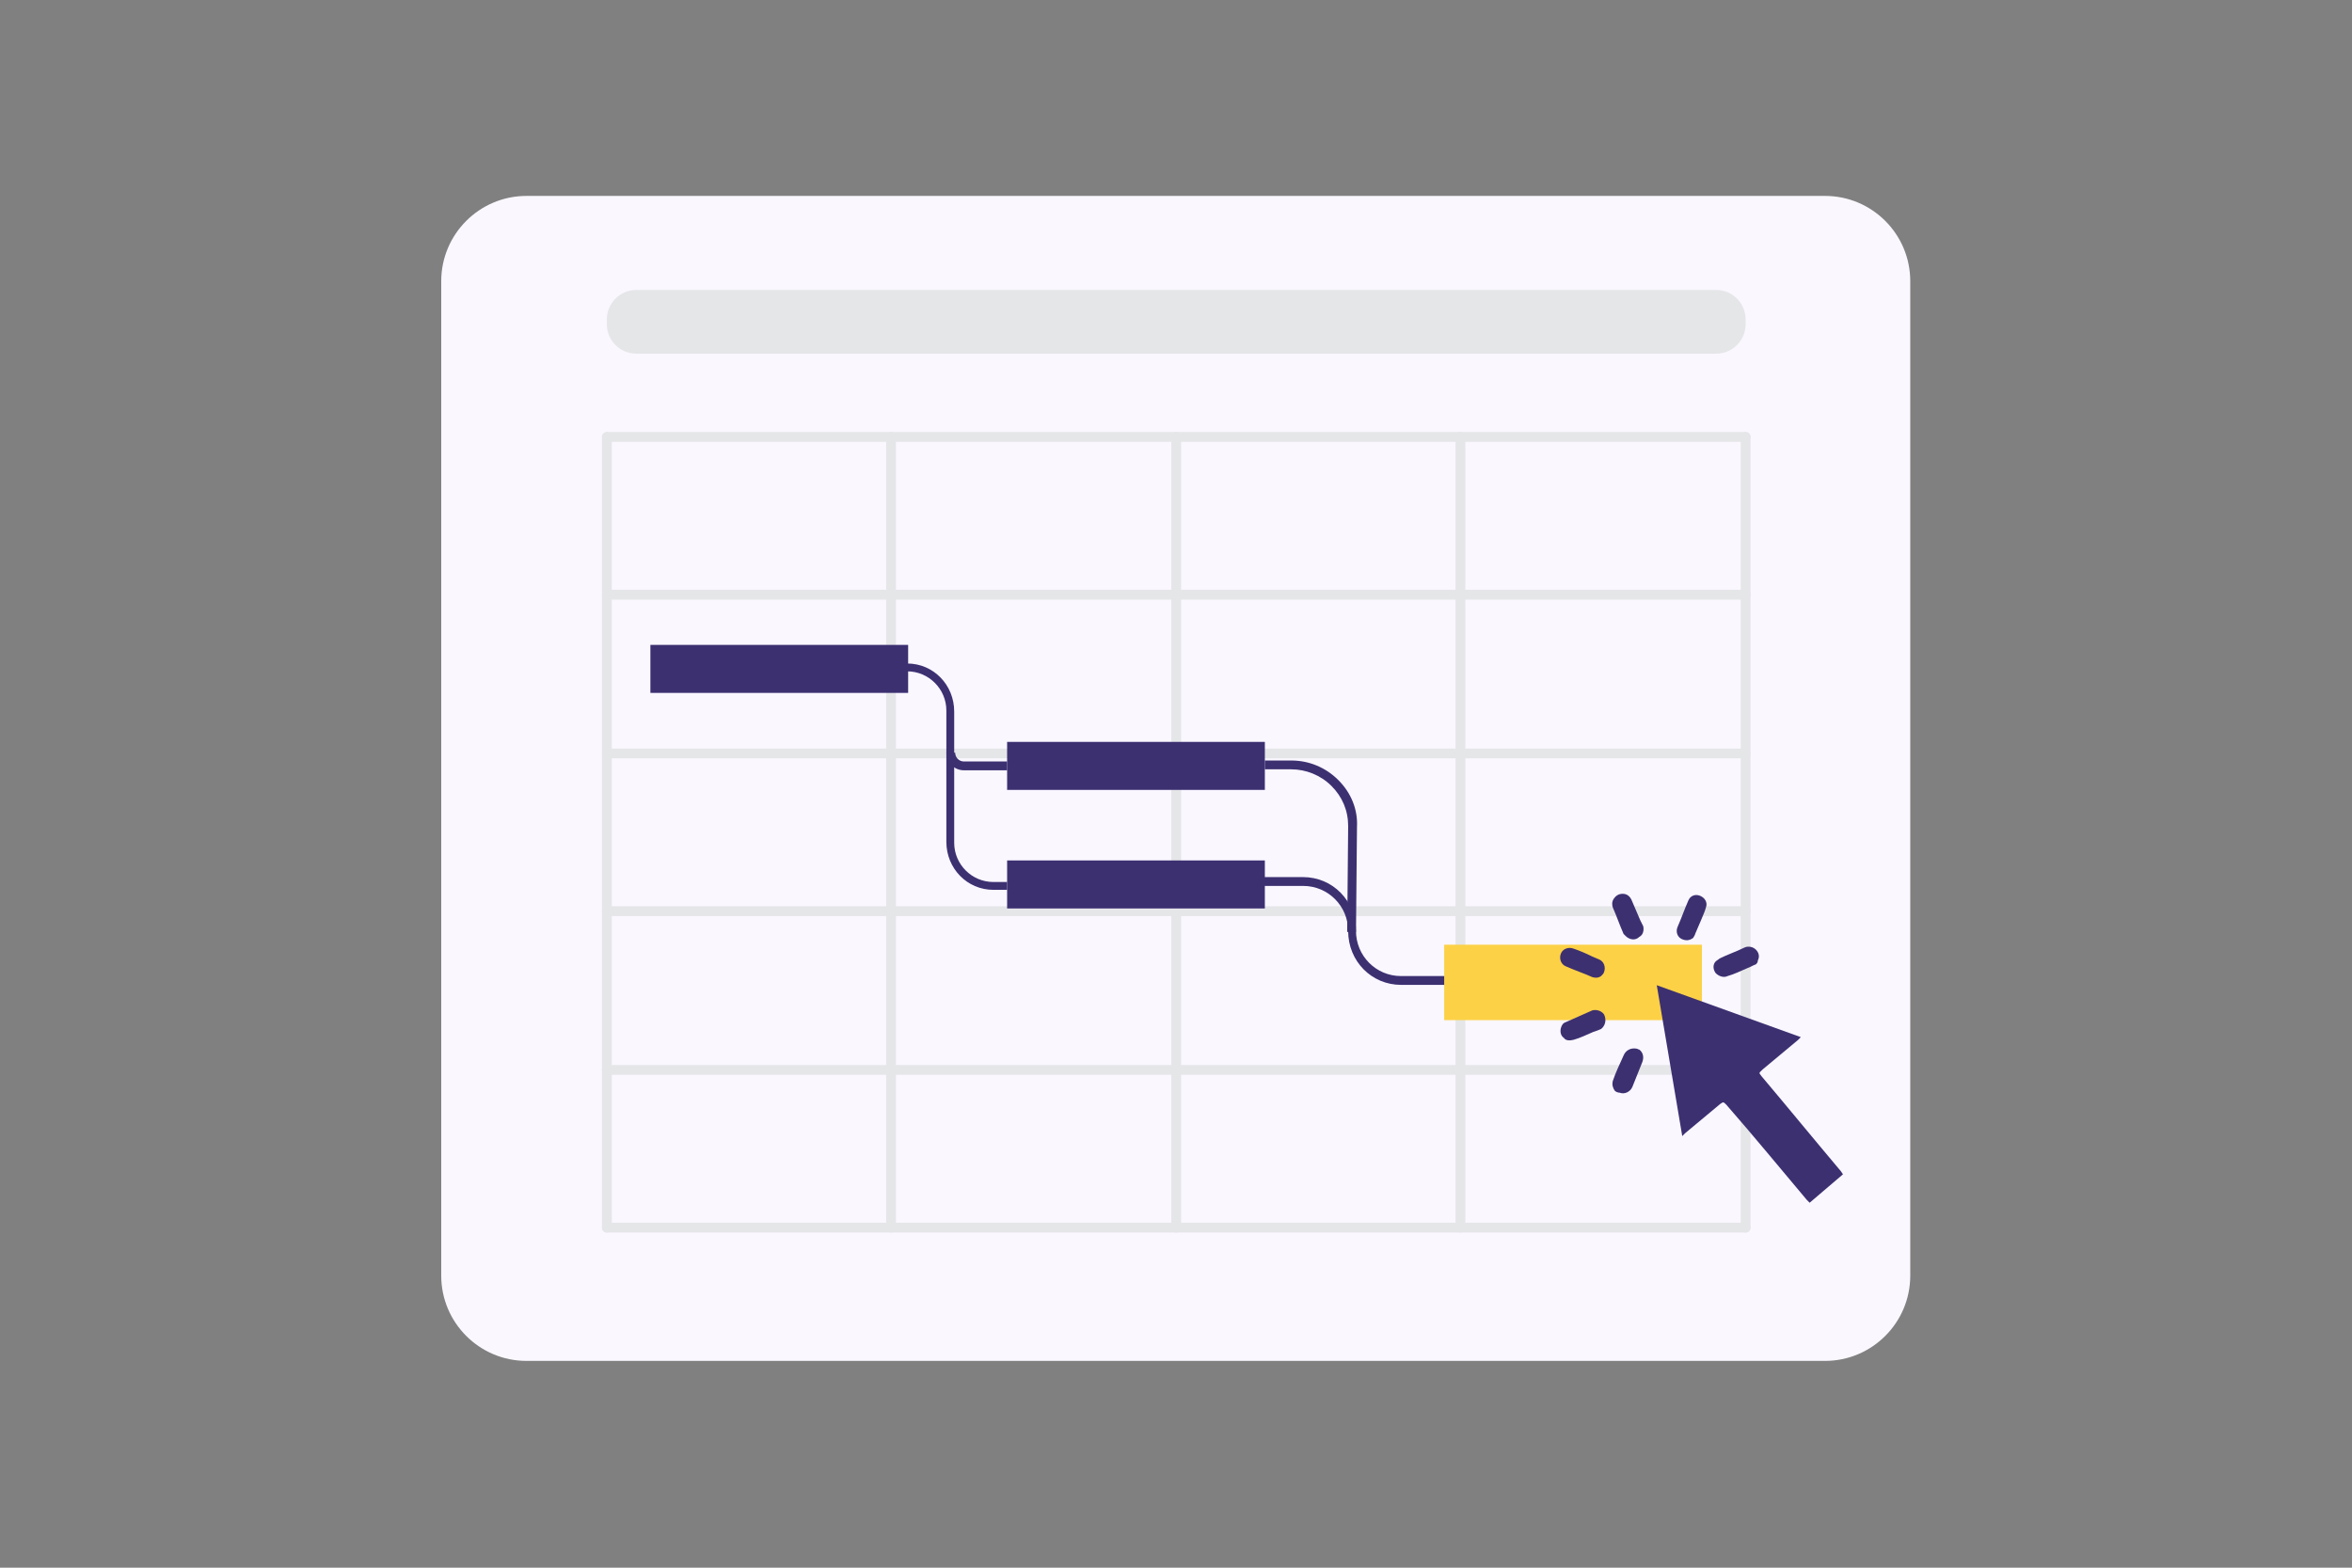 <?xml version="1.0" encoding="utf-8"?>
<!-- Generator: Adobe Illustrator 21.0.0, SVG Export Plug-In . SVG Version: 6.00 Build 0)  -->
<svg version="1.1" id="Layer_1" xmlns="http://www.w3.org/2000/svg" xmlns:xlink="http://www.w3.org/1999/xlink" x="0px" y="0px"
	 viewBox="0 0 240 160" style="enable-background:new 0 0 240 160;" xml:space="preserve">
<rect x="0" y="0" width="240" height="160" fill="#808080" stroke="none"/>
<style type="text/css">
	.st0{fill:#FAF7FF;}
	.st1{fill:#E5E6E8;}
	.st2{fill:none;stroke:#E5E6E8;stroke-linecap:round;stroke-miterlimit:10;}
	.st3{fill:#3D3071;}
	.st4{fill:#FCD146;}
</style>
<g transform="translate(4503.224 -3455.505)">
	<path class="st0" d="M-4449.5,3475.5h132.5c4.8,0,8.7,3.9,8.7,8.7v101.5c0,4.8-3.9,8.7-8.7,8.7h-132.5c-4.8,0-8.7-3.9-8.7-8.7
		v-101.5C-4458.2,3479.4-4454.3,3475.5-4449.5,3475.5z"/>
	<path class="st1" d="M-4438.3,3485.1h110.2c1.7,0,3,1.4,3,3v0.5c0,1.7-1.4,3-3,3h-110.2c-1.7,0-3-1.4-3-3v-0.5
		C-4441.3,3486.5-4440,3485.1-4438.3,3485.1z"/>
	<line class="st2" x1="-4441.3" y1="3500.1" x2="-4441.3" y2="3580.8"/>
	<line class="st2" x1="-4412.3" y1="3500.1" x2="-4412.3" y2="3580.8"/>
	<line class="st2" x1="-4383.2" y1="3500.1" x2="-4383.2" y2="3580.8"/>
	<line class="st2" x1="-4354.2" y1="3500.1" x2="-4354.2" y2="3580.8"/>
	<line class="st2" x1="-4325.1" y1="3500.1" x2="-4325.1" y2="3580.8"/>
	<line class="st2" x1="-4441.3" y1="3500.1" x2="-4325.1" y2="3500.1"/>
	<line class="st2" x1="-4441.3" y1="3580.8" x2="-4325.1" y2="3580.8"/>
	<line class="st2" x1="-4441.3" y1="3564.7" x2="-4325.1" y2="3564.7"/>
	<line class="st2" x1="-4441.3" y1="3548.5" x2="-4325.1" y2="3548.5"/>
	<line class="st2" x1="-4441.3" y1="3532.4" x2="-4325.1" y2="3532.4"/>
	<line class="st2" x1="-4441.3" y1="3516.2" x2="-4325.1" y2="3516.2"/>
	<g transform="translate(-4394.957 3568.723)">
		<rect x="-41.9" y="-47.4" class="st3" width="26.3" height="4.9"/>
		<rect x="-5.5" y="-37.5" class="st3" width="26.3" height="4.9"/>
		<rect x="-5.5" y="-25.4" class="st3" width="26.3" height="4.9"/>
		<rect x="39.1" y="-16.8" class="st4" width="26.3" height="7.7"/>
		<path class="st3" d="M-5.5-22.4h-1.4c-2.7,0-4.8-2.2-4.8-4.9v-13.4c0-2.2-1.8-4-4-4v-0.8c2.7,0,4.8,2.2,4.8,4.9v13.4
			c0,2.2,1.8,4,4,4h1.4C-5.5-23.2-5.5-22.4-5.5-22.4z"/>
		<path class="st3" d="M39.1-12.7h-4.4c-3,0-5.4-2.4-5.4-5.5c0-2.5-2-4.6-4.6-4.6h-4v-0.9h4c3,0,5.4,2.4,5.4,5.5
			c0,2.5,2,4.6,4.6,4.6h4.4V-12.7z"/>
		<path class="st3" d="M-5.5-34.6h-4.4c-1,0-1.8-0.8-1.8-1.8h0.9c0,0.5,0.4,0.9,0.9,0.9h4.4C-5.5-35.5-5.5-34.6-5.5-34.6z"/>
		<path class="st3" d="M30.1-18.1h-0.9l0.1-10.8c0-1.6-0.6-3-1.7-4.1s-2.6-1.7-4.1-1.7h-2.7v-0.9h2.7c1.8,0,3.5,0.7,4.8,2
			s2,3,1.9,4.8L30.1-18.1z"/>
	</g>
	<g transform="translate(-4309.151 3592.227)">
		<path class="st3" d="M-30.7-31.7c-0.2,0.1-0.5,0.2-0.8,0.3c-0.7,0.3-1.3,0.6-2,0.8c-0.4,0.1-0.8,0.1-1-0.2c-0.3-0.2-0.4-0.6-0.3-1
			c0.1-0.3,0.2-0.5,0.5-0.6c0.9-0.4,1.8-0.8,2.7-1.2c0.4-0.1,0.9,0,1.2,0.4C-30.1-32.6-30.3-32-30.7-31.7z"/>
		<path class="st3" d="M-30.7-37.1c-0.3,0.2-0.6,0.2-0.9,0.1c-0.9-0.4-1.8-0.7-2.7-1.1c-0.5-0.2-0.7-0.8-0.5-1.3l0,0
			c0.2-0.5,0.8-0.7,1.3-0.5l0,0c0.6,0.2,1.3,0.5,1.9,0.8c0.2,0.1,0.5,0.2,0.7,0.3c0.5,0.2,0.7,0.8,0.5,1.3
			C-30.4-37.4-30.6-37.2-30.7-37.1z"/>
		<path class="st3" d="M-21.3-41c-0.4,0.3-0.8,0.3-1.2,0.1c-0.4-0.2-0.6-0.7-0.4-1.2c0.4-0.9,0.7-1.8,1.1-2.7
			c0.2-0.5,0.7-0.7,1.2-0.5s0.8,0.7,0.6,1.2l0,0c-0.1,0.4-0.3,0.8-0.5,1.3s-0.4,0.9-0.6,1.4C-21.1-41.3-21.2-41.2-21.3-41z"/>
		<path class="st3" d="M-26.8-41.1c-0.4,0.4-1,0.3-1.4-0.1c-0.1-0.1-0.1-0.1-0.2-0.2c-0.4-0.9-0.7-1.8-1.1-2.7
			c-0.1-0.3-0.1-0.6,0.1-0.9c0.2-0.3,0.5-0.5,0.9-0.5s0.7,0.2,0.9,0.6c0.3,0.7,0.6,1.4,0.9,2.1c0.1,0.2,0.2,0.4,0.3,0.6
			C-26.3-41.8-26.4-41.3-26.8-41.1z"/>
		<path class="st3" d="M-14.9-38.3c-0.3,0.1-0.6,0.3-0.9,0.4c-0.7,0.3-1.3,0.6-2,0.8c-0.4,0.2-0.9,0-1.2-0.3c-0.3-0.4-0.3-0.9,0-1.2
			c0.1-0.1,0.3-0.2,0.4-0.3c0.8-0.4,1.7-0.7,2.5-1.1c0.4-0.2,0.9-0.1,1.2,0.2s0.4,0.7,0.2,1.1C-14.7-38.5-14.8-38.4-14.9-38.3z"/>
		<path class="st3" d="M-29.3-25.4c-0.2-0.3-0.3-0.6-0.2-1c0.3-0.9,0.7-1.7,1.1-2.6c0.2-0.5,0.7-0.8,1.3-0.7c0.1,0,0.2,0.1,0.3,0.1
			c0.4,0.3,0.5,0.8,0.3,1.3c-0.3,0.8-0.7,1.7-1,2.5c-0.2,0.5-0.8,0.8-1.3,0.6C-29-25.2-29.2-25.3-29.3-25.4z"/>
		<g transform="translate(8.985 8.53)">
			<path class="st3" d="M-15-25.4l-3.4,2.9c-0.1-0.1-0.2-0.2-0.3-0.3c-2.7-3.2-5.4-6.5-8.2-9.7c-0.3-0.3-0.3-0.3-0.6-0.1l-3.6,3
				l-0.3,0.3L-34-44.7l14.7,5.3l-0.3,0.3c-1.2,1-2.4,2-3.6,3c-0.4,0.4-0.4,0.3-0.1,0.7c2.7,3.2,5.4,6.5,8.1,9.7L-15-25.4z"/>
		</g>
	</g>
</g>
</svg>
